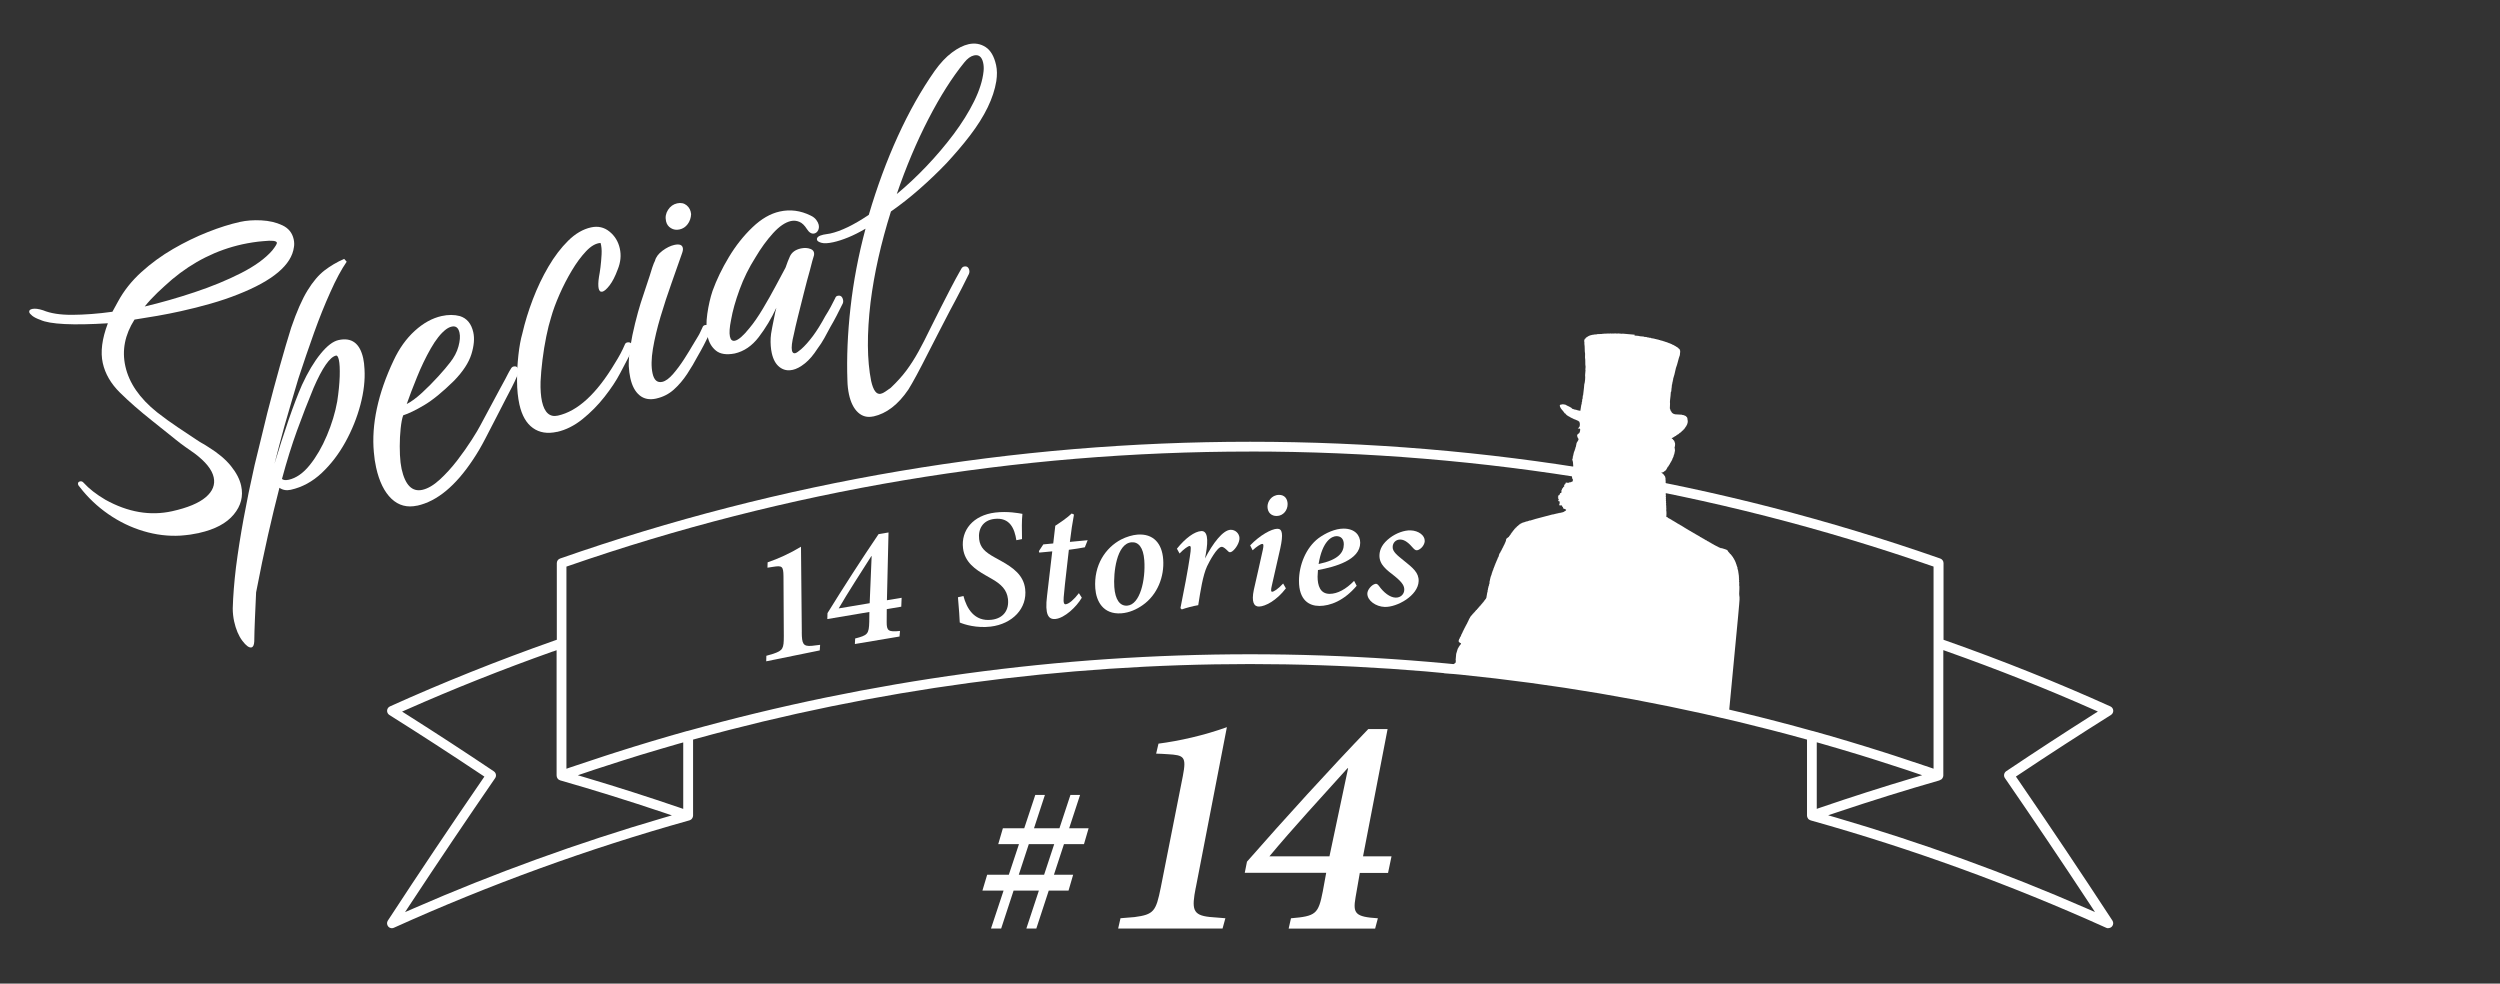 <?xml version="1.0" encoding="UTF-8"?>
<svg id="_レイヤー_2" data-name="レイヤー 2" xmlns="http://www.w3.org/2000/svg" viewBox="0 0 610 240">
  <rect x="0" y="0" width="610" height="240" fill="#333333" stroke="none"/>
  <defs>
    <style>
      .cls-1 {
        fill: none;
      }

      .cls-1, .cls-2 {
        stroke-width: 0px;
      }

      .cls-2 {
        fill: #fff;
      }
    </style>
  </defs>
  <g id="_コンテンツ" data-name="コンテンツ">
    <g>
      <path class="cls-2" d="m291.76,216.6c-1,5.19-.81,6.7,3.39,7.14.75.08,2.99.23,3.84.31l-.69,2.52h-25.47l.57-2.52c.62-.08,2.89-.21,3.41-.28,4.73-.62,5.25-1.41,6.41-7.17l5.4-27.28c.9-4.71.34-5.07-3.8-5.3-.72-.05-2.09-.13-2.72-.13l.57-2.44c5-.65,11.07-1.99,16.69-4.02l-7.59,39.18Z"/>
      <path class="cls-2" d="m338.69,213h-6.9l-1.04,5.98c-.67,3.9-.1,4.74,5.45,5.08l-.67,2.52h-21.1l.57-2.52c6.09-.51,6.68-1.05,7.76-6.56l.83-4.53h-19.87l.54-2.72c9.2-10.5,20.01-22.37,29.6-32.36h4.71l-5.99,31.05h6.95l-.85,4.06Zm-9.9-25.55c-6.36,7.06-13.41,14.71-19.05,21.49h14.65l4.55-21.49h-.16Z"/>
    </g>
    <path class="cls-2" d="m239.71,217.31l1.16-3.88h20.98l-1.13,3.88h-21.02Zm4.56,9.26h-2.47l10.81-32.61h2.35l-10.68,32.61Zm-.7-20.6l1.13-3.87h20.92l-1.13,3.87h-20.92Zm9.29,20.6h-2.43l10.76-32.61h2.35l-10.68,32.61Z"/>
    <g>
      <g>
        <path class="cls-2" d="m195.63,154.27c.03,2.77.29,3.52,2.48,3.31.39-.04,1.56-.19,2-.24l-.09,1.36-13.06,2.66.03-1.35c.31-.1,1.46-.41,1.72-.5,2.36-.81,2.54-1.27,2.54-4.34l-.08-14.55c-.03-2.51-.36-2.64-2.5-2.32-.38.05-1.09.15-1.41.22l.04-1.31c2.5-.85,5.47-2.18,8.14-3.81l.2,20.88Z"/>
        <path class="cls-2" d="m219.93,148.03l-3.56.6-.02,3.17c0,2.07.36,2.46,3.25,2.15l-.12,1.36-10.89,1.83.07-1.35c3.1-.79,3.35-1.12,3.44-4.06l.03-2.41-10.26,1.73.04-1.45c3.84-6.22,8.39-13.28,12.46-19.27l2.43-.41-.39,16.54,3.59-.6-.09,2.17Zm-7.33-12.33c-2.67,4.2-5.64,8.76-7.96,12.75l7.56-1.27.48-11.49h-.08Z"/>
        <path class="cls-2" d="m235.08,145.42c.77,2.97,2.62,6.32,6.89,5.8,2.89-.35,4.29-2.39,3.97-5.09-.26-2.2-1.62-3.59-4.05-4.95l-1.45-.83c-2.39-1.37-5.05-3.15-5.46-6.57-.53-4.38,2.44-8.07,7.86-8.72,3.05-.36,5.68.15,6.63.32-.18,1.65-.15,3.87-.1,6.16l-1.38.27c-.42-2.76-1.54-5.66-5.4-5.19-2.81.34-3.97,2.49-3.68,4.94.25,2.06,1.45,3.15,3.78,4.44l1.52.84c3.04,1.69,5.53,3.51,5.93,6.85.57,4.75-3.11,8.56-8.41,9.2-3.45.41-6.39-.5-7.55-1-.03-.99-.19-3.32-.44-6.16l1.33-.31Z"/>
        <path class="cls-2" d="m264.69,133.54c-.67.14-2.74.48-3.89.61-1.02,9.03-1.11,9.64-1.26,11.58-.12,1.43.13,1.75.49,1.71.78-.07,2.02-1.14,3.22-2.71l.71,1.11c-1.28,2.22-4.21,4.98-6.44,5.19-1.72.16-2.61-1.06-2.04-5.65l1.27-10.85-3.17.3-.09-.36,1.08-1.64,2.42-.23.5-4.32c1.06-.68,3.06-2.05,4.01-2.99l.55.26c-.31,1.55-.76,4.53-1,6.67l4.34-.41-.69,1.73Z"/>
        <path class="cls-2" d="m283.82,136.52c.3,4.17-1.39,8.61-5.02,11.14-1.44,1.02-3.25,1.85-5.2,1.99-4.49.32-6.13-3.02-6.35-6.09-.4-5.68,2.51-9.93,6.3-11.92,1.28-.66,2.8-1.11,4.02-1.2,3.81-.27,5.97,2.1,6.25,6.07Zm-11.93,6.72c.22,3.08,1.36,4.66,3.14,4.54,3.15-.22,4.52-6.29,4.18-11.05-.23-3.22-1.47-4.53-3.09-4.41-3.72.26-4.47,7.56-4.23,10.93Z"/>
        <path class="cls-2" d="m287.17,133.88c2.05-2.56,4.31-4.22,5.95-4.3,1.43-.06,1.81,1.81,1.08,5.72l-.18.97c1.92-3.73,4.37-6.92,6.22-7,1.21-.05,2.14.93,2.19,1.97.05,1.15-.92,2.68-1.75,3.28-.4.29-.73.3-.97.04-.6-.59-1.14-1.15-1.65-1.13-1.09.05-2.97,3.54-3.54,4.75-1.03,2.23-1.62,6.09-2.15,9.48-1.3.22-2.94.66-4.02,1.04l-.32-.32c.82-4,1.85-9.47,2.28-12.42.39-2.42.26-2.75-.05-2.74-.35.02-1.41.74-2.45,1.84l-.64-1.17Z"/>
        <path class="cls-2" d="m313.75,143.57c-2.31,3-5.04,4.4-6.55,4.43-1.24.02-1.89-1.12-1.26-4.11.67-3.06,1.59-6.86,2.2-9.78.22-1.04.17-1.4-.15-1.39-.4,0-1.42.68-2.35,1.55l-.6-1.2c2.38-2.48,5.18-4.02,6.61-4.05,1.25-.03,1.5,1.27.74,4.78-.61,2.67-1.46,6.38-2.05,9.03-.26,1.05-.25,1.57.06,1.56.35,0,1.38-.59,2.69-2.01l.67,1.18Zm.43-20.6c.03,1.49-1.04,2.9-2.64,2.93-1.3.03-2.24-.82-2.27-2.23-.03-1.26.94-2.88,2.79-2.92,1.41-.03,2.1.99,2.12,2.22Z"/>
        <path class="cls-2" d="m321.84,147.84c-2.29-.01-4.91-1.29-4.89-6.14.02-3.79,1.66-8.02,4.76-10.38,1.72-1.26,4.08-2.35,6.14-2.34,2.73.01,4.04,1.61,4.04,3.47-.02,4.18-6.11,5.87-10.31,6.64-.04.41-.09,1.27-.09,1.6,0,2.19.63,4.2,2.93,4.21,1.93,0,4.02-1.14,5.98-3.17l.63,1.2c-3.11,3.66-6.48,4.93-9.19,4.92Zm-.1-10.22c4.8-1.01,6.13-2.76,6.15-4.8,0-1.35-.72-1.99-1.78-2-1.11,0-3.44,1.11-4.37,6.8Z"/>
        <path class="cls-2" d="m347.64,131.99c-.03.82-.66,1.78-1.54,2.18-.48.2-.74.13-1.21-.35-1.15-1.35-2.11-2.13-3.17-2.17-1.13-.04-1.9.78-1.91,1.82-.04,1.15,1.2,2.09,2.64,3.25,2.31,1.85,3.77,3.01,3.7,5.08-.12,3.56-5.31,6.4-8.3,6.29-2.13-.07-4.23-1.54-4.22-3.25,0-.94,1.05-2.16,1.93-2.37.34-.08.55.06.88.46,1.19,1.68,2.71,2.84,4.07,2.89,1.27.04,2.1-.85,2.13-1.88.03-.89-.33-1.72-2.29-3.32-1.93-1.51-3.86-2.82-3.76-5.19.05-1.42.74-2.82,2.57-4.21,1.52-1.15,3.49-1.86,5.02-1.81,1.99.07,3.5,1.26,3.45,2.57Z"/>
      </g>
      <path class="cls-2" d="m424.18,144.76h0s0,0,0,0Zm-25.3-63.09l-3.04-.27v.05s-1.13-.1-1.13-.1v.06s-.79-.07-.79-.07v.06s-.51-.04-.51-.04v.05s-.63-.06-.63-.06v.06s-.57-.05-.57-.05v.06s-.45-.04-.45-.04v.06s-.4-.04-.4-.04v.05s-.34-.03-.34-.03v.06c-.46.01-.91.04-1.37.05v.05c-.25.02-.49.03-.74.05v.05s-.23-.02-.23-.02v.05s-.23-.02-.23-.02v.06s-.18-.02-.18-.02v.06s-.17-.01-.17-.01v.06s-.17-.01-.17-.01v.06c-.08.01-.16.02-.23.04v.06s-.12-.01-.12-.01c-.02.03-.04.07-.06.11h-.11s-.08.1-.13.15h-.11s0,.04,0,.04c-.08.05-.16.1-.24.15v.11c-.09.05-.17.1-.25.15v.12s-.06,0-.06,0v.11s-.06,0-.06,0c0,.21,0,.42,0,.62h.05s-.03.34-.03.34c.15.75.03,1.71.18,2.45-.01.3-.02.61-.02.91.14.7,0,1.57.14,2.28l-.06.73h.05s-.11,1.3-.11,1.3c.09.46-.03,1.82-.2,2.25l-.07.79c-.07.63-.15,1.27-.22,1.91h-.06s-.07.84-.07.84h-.06s-.07.73-.07.73h-.05s-.05.61-.05.61h-.06c-.09.52-.17,1.04-.25,1.56-.4-.05-.8-.15-1.11-.27l-.34-.03v-.06s-.22-.02-.22-.02v-.05s-.22-.02-.22-.02v-.06s-.11,0-.11,0c-.02-.04-.03-.08-.05-.12h-.11s-.03-.09-.05-.13c-.07-.03-.15-.05-.22-.08v-.05c-.07-.03-.15-.05-.22-.08v-.06s-.16-.01-.16-.01v-.06s-.11,0-.11,0v-.05s-.17-.02-.17-.02v-.05c-.07-.03-.14-.05-.22-.08v-.05s-.17-.02-.17-.02v-.06c-.18-.1-.83-.2-1.06-.15v.06s-.23-.02-.23-.02v.06s-.12-.01-.12-.01c-.02.01-.06.07-.12.1-.03.59.48,1.08.78,1.43.15.2.3.4.45.6h.12c.06.11.14.21.2.31h.11s.04.09.05.13h.11s.03.08.05.12c.07.03.14.05.22.08v.05c.07.03.14.05.22.08v.05s.17.02.17.02v.06c.07.03.14.05.21.08v.06s.17.02.17.02v.06s.11,0,.11,0v.05s.16.01.16.01v.06s.11.01.11.01v.06s.17.02.17.02v.06s.16.01.16.01v.05s.17.02.17.02v.05s.22.02.22.02v.06s.1,0,.1,0v.05s.17.02.17.02v.06s.16.01.16.01v.06s.17.02.17.02c.02.04.03.08.04.12.06.02.11.05.17.07.02.07.03.15.04.23h.06s-.02.23-.02.23h.06s-.06.74-.06.74c-.04.01-.08.03-.12.05-.02.05-.04.11-.07.16h-.06s0,.11,0,.11c-.06.03-.12.06-.18.1v.05s.5.04.5.04v.06s.05,0,.05,0c.02.35-.05.81-.26,1.05-.12.08-.24.17-.37.25v.11s-.06,0-.06,0c-.17.35.18.93.31,1.05-.07.45-.34.64-.49.98-.07.33-.13.67-.2,1h-.06s-.03.33-.03.33h-.06s-.02.23-.02.23h-.05s-.02.21-.02.21h-.05s-.02.22-.02.22h-.06s-.02.17-.02.17h-.06s-.03.33-.03.33h-.05s-.03.34-.03.34h-.05s-.04.39-.04.39h-.06s-.04.5-.04.5c-.03.09-.15.32-.1.5h.06s0,.12,0,.12h.06s-.02.23-.02.23h.05c.02.35.06.69.08,1.04-.08.44-.16.89-.24,1.34-.03.08-.19.35-.15.49h.05s0,.12,0,.12h.05s-.04.51-.04.51c.03.35.06.68.27.88-.02.2-.06.3-.1.45h-.11c-.09.02-.4.29-.58.16v-.06s-.05,0-.05,0l-.02.17h-.06c-.09.05-.52.06-.68,0-.06-.03.02-.09-.05-.06v.06c-.36.07-.07.1-.21.33-.08.05-.16.1-.24.15v.11s-.07,0-.07,0c0,.11.02.23.03.35,0,0-.1.06-.12.1h-.11c-.03.1-.06.21-.09.32-.07.03-.15.07-.23.1l-.03.34h-.06s0,.1,0,.1h-.05s-.02.22-.02.22h.05c.02.18-.06.27-.09.4-.08.01-.16.02-.23.03-.07.16-.14.33-.22.49-.07.01-.16.02-.23.03.01.07.02.15.03.23h-.05s-.01.11-.01.11h-.06c-.03.05-.05.1-.07.16h.12c.01.08.02.16.03.24,0,0-.09.01-.06.11h.05c.04.08.17.19.09.35h-.06c-.05.07-.05.09-.08.22.3.03.22.04.39.15-.01.21,0,.62-.12.72.01.07.03.12.04.18l.39.03v-.05c.19.03.17.06.28.14v.17c.25.1.22.24.28.48.25.07.53.18.71.3-.05.27-.17.26-.37.36v.06s-.11,0-.11,0c-.02.04-.05.07-.07.11h-.11s0,.05,0,.05h-.11s0,.04,0,.04h-.17s0,.04,0,.04h-.17s0,.04,0,.04h-.11s0,.04,0,.04c-.13,0-.27.01-.4.02v.06c-.14,0-.28.02-.41.03v.06s-.18-.02-.18-.02v.05s-.18-.02-.18-.02v.06s-.17-.01-.17-.01v.06s-.18-.02-.18-.02v.05s-.17-.01-.17-.01v.05c-.18.02-.36.04-.53.08-1.74.51-3.6.89-5.28,1.45-.12,0-.23.02-.35.03v.05c-.08.02-.16.03-.24.04v.06c-.12.01-.23,0-.35.02v.06c-.1.01-.2.02-.29.03v.06s-.12,0-.12,0v.06s-.18-.02-.18-.02v.05s-.12,0-.12,0v.06s-.18-.02-.18-.02v.06s-.12-.01-.12-.01v.05s-.12-.01-.12-.01c-.02.05-.04.08-.07.11-.07.01-.15.02-.22.04-.07.07-.13.14-.19.21h-.11c-.15.14-.29.27-.44.41-.08.06-.16.11-.24.15v.11c-.11.06-.21.13-.31.2v.1c-.07.04-.13.07-.19.1v.11s-.09.03-.13.05c-.02.05-.05.11-.07.16h-.06s-.01.12-.01.12c-.04.01-.08.03-.12.04-.02.05-.05.11-.07.16h-.06c-.03.07-.05.14-.08.22-.04.01-.08.03-.11.04-.03.07-.05.14-.08.22-.04.02-.08.03-.12.05-.05.11-.1.22-.14.33-.04.02-.08.03-.12.05-.03.07-.05.14-.08.22-.04.03-.08.03-.12.05v.12c-.21.15-.41.3-.62.46-.03.07-.05.14-.07.22h-.06s-.03.39-.03.39h-.05s-.02.22-.02.22h-.06s-.02.17-.02.17h-.05s-.01.16-.01.16h-.06s-.01.11-.01.11h-.05c-.03.1-.06.21-.09.32h-.06c-.03.08-.06.17-.08.27h-.05s0,.1,0,.1h-.06s-.01.16-.01.16h-.05c-.03.07-.05.14-.08.21h-.05s-.02.17-.02.17h-.06s0,.11,0,.11h-.06s-.01.16-.01.16h-.05c-.05.11-.1.22-.14.33h-.06s0,.11,0,.11h-.06s-.02.17-.02.17h-.06s0,.11,0,.11h-.06s0,.11,0,.11c-.04.02-.08.03-.12.05-.09.3-.17.59-.25.89h-.06s0,.1,0,.1h-.06c-.05.16-.1.33-.15.49h-.06s-.02.17-.02.17h-.05s-.01.16-.01.16h-.06s-.01.16-.01.16h-.06s-.01.16-.01.16h-.05s-.02.17-.02.17h-.06c-.03.12-.06.25-.09.38h-.06c-.06.18-.11.38-.17.56h-.05c-.04.12-.06.25-.09.38h-.06c-.03.15-.06.3-.1.44h-.05s-.02.17-.02.17h-.06s-.02.22-.02.22h-.05s-.02.22-.02.22h-.06s-.02.23-.02.23h-.05s-.02.27-.02.27h-.05s-.02.17-.02.17h-.05s-.01.16-.01.16h-.06s-.02.27-.02.27h-.06s-.03.34-.03.34h-.06s-.05.51-.05.51h-.06s-.07.83-.07.83h-.06s-.04.39-.04.39h-.06s-.01.16-.01.16h-.05s-.03.34-.03.34h-.06s-.04.5-.04.5h-.06s-.05.61-.05.61h-.05c-.08.48-.16.97-.25,1.45h-.05c-.03.07-.05.14-.08.21h-.06s-.01.11-.01.11c-.04.02-.08.03-.12.05v.11s-.09.03-.13.04c-.02.07-.05.15-.07.22-.04.02-.08.04-.12.05v.12s-.07,0-.07,0c-.02.05-.05.11-.07.16-.04.02-.08.03-.13.04v.12c-.07.03-.12.07-.18.1v.11s-.07,0-.07,0c-.02.05-.05.1-.08.16-.04.02-.08.03-.11.04v.12c-.09.05-.18.1-.25.15v.11c-.05.01-.09.04-.13.04v.11c-.08.04-.13.07-.19.11v.11c-.07.03-.13.06-.18.1v.11c-.07.03-.13.06-.19.11v.11c-.09.05-.17.1-.25.15-.02.05-.05.11-.07.16-.04.02-.07.03-.11.05v.11c-.07.03-.13.06-.19.1v.11c-.07.03-.13.06-.19.1v.1c-.07.04-.13.07-.19.1v.11c-.07.03-.13.06-.19.1v.12c-.07.03-.13.06-.19.1v.11s-.09.03-.13.05c-.02.07-.05.14-.08.23h-.05c-.05.1-.1.21-.15.32h-.06s-.02.17-.02.17h-.06c-.03.1-.06.21-.09.32h-.06s0,.1,0,.1h-.05s-.02.17-.02.17h-.06s0,.11,0,.11h-.06c-.03.1-.06.21-.08.32h-.06c-.02.08-.05.15-.07.22h-.06s0,.11,0,.11h-.06s-.02.17-.02.17h-.06c-.03.07-.05.14-.07.21h-.06s-.01.16-.01.16h-.05s0,.11,0,.11h-.06c-.03.07-.05.15-.08.22h-.05s-.01.16-.01.16h-.06s-.01.11-.01.11h-.06s-.01.16-.01.16h-.05s0,.11,0,.11h-.06c-.03.08-.05.18-.08.27h-.06c-.03.1-.06.21-.09.32h-.05s0,.11,0,.11h-.06s-.02.17-.02.17h-.06s0,.11,0,.11h-.05c-.05.16-.1.32-.16.49h-.05c-.03.07-.05.14-.08.21h-.06c-.03.11-.06.22-.09.33h-.06s0,.11,0,.11h-.06c-.03.13-.06.26-.09.39h-.06c0,.38.33.53.62.67-.03.13-.01.15-.08.23h-.05s0,.1,0,.1c-.04.02-.08.03-.12.05v.11s-.09.03-.12.04c-.03.08-.06.16-.08.23h-.06c-.03.07-.05.14-.08.21h-.06s-.01.16-.01.16h-.06s-.01.12-.01.12h-.06c-.13.44-.26.88-.4,1.31l-.14,1.57h.06s-.04.4-.04.4h.06s0,.07,0,.07h-.06c-.09.24-.32.31-.49.46v.05s-.09.04-.12.05v.11c-.23.17-.46.34-.68.51-.07.07-.13.14-.19.21-.04,0-.08.02-.12.05v.11c-.36.27-.27.3-1.31,1.12,12.89-.12,51.02,5.77,69.53,10.2l2.28-23.98.26-2.93c.07-.85.17-1.67.03-2.32,0-.11-.03-.24-.02-.35,0,0-.01,0,0,0,0-.32.12-1.99,0-1.99,0-.28.01-.56.02-.84h-.06s.04-.51.04-.51h-.05s.03-.4.03-.4h-.06s.04-.4.04-.4h-.05s.03-.29.03-.29h-.05s.02-.23.02-.23h-.06s.02-.28.02-.28h-.06s.02-.24.02-.24h-.05s.02-.23.02-.23h-.06s.02-.23.02-.23h-.06s.01-.17.01-.17h-.05s.01-.17.01-.17h-.06c-.02-.2-.04-.39-.06-.58h-.06c-.01-.09-.02-.16-.04-.24h-.06s.01-.17.01-.17h-.05s.01-.12.01-.12h-.06s.01-.17.01-.17h-.05c-.03-.12-.06-.23-.09-.35h-.05c-.01-.09-.03-.16-.04-.24-.03-.02-.07-.04-.1-.07-.02-.08-.03-.15-.04-.24h-.06c-.01-.06-.03-.12-.04-.17-.03-.02-.07-.04-.1-.07v-.11s-.06-.04-.1-.07v-.12s-.09-.07-.15-.13v-.11c-.09-.1-.2-.2-.31-.31v-.11c-.07-.08-.16-.16-.25-.24-.02-.04-.04-.08-.05-.12h-.12c-.03-.08-.06-.14-.1-.2-.12-.12-.24-.24-.36-.37v-.11s-.05,0-.05,0c-.04-.07-.07-.13-.1-.19-.33-.27-.94-.34-1.37-.52l-.34-.03v-.05s-.17-.02-.17-.02v-.05s-.17-.02-.17-.02v-.06s-.16-.01-.16-.01v-.06c-.07-.02-.14-.05-.22-.07v-.06s-.11,0-.11,0v-.06s-.16-.01-.16-.01v-.05s-.11-.01-.11-.01v-.05s-.17-.02-.17-.02v-.06c-.1-.05-.21-.09-.32-.14v-.05s-.11-.01-.11-.01v-.06s-.16-.01-.16-.01v-.06s-.11-.01-.11-.01v-.05c-.1-.06-.21-.1-.32-.15v-.06s-.17-.02-.17-.02v-.06c-.1-.05-.22-.09-.32-.14v-.06s-.11,0-.11,0v-.06s-.11-.01-.11-.01v-.05s-.16-.01-.16-.01v-.07s-.11,0-.11,0c-.01-.04-.03-.08-.04-.12h-.12s0-.06,0-.06h-.17s0-.07,0-.07h-.11s0-.07,0-.07c-.07-.02-.14-.05-.21-.07v-.06s-.11-.01-.11-.01v-.05s-.1,0-.1,0v-.06s-.11-.01-.11-.01v-.06s-.11,0-.11,0v-.05s-.11,0-.11,0v-.06c-.07-.03-.14-.05-.22-.08v-.05c-.12-.05-.25-.1-.38-.15-.02-.04-.02-.08-.05-.13-.09-.03-.18-.05-.27-.08v-.06c-.11-.05-.22-.09-.32-.14v-.05s-.11,0-.11,0v-.06s-.11,0-.11,0v-.06s-.11-.01-.11-.01v-.05s-.11-.01-.11-.01v-.06s-.1,0-.1,0v-.06s-.11-.01-.11-.01v-.06s-.11,0-.11,0v-.05s-.11,0-.11,0v-.06s-.11-.01-.11-.01v-.06c-.07-.02-.14-.05-.21-.07v-.05c-.07-.03-.15-.06-.22-.08v-.06s-.11-.01-.11-.01v-.06c-.08-.03-.18-.05-.27-.08-.02-.04-.03-.08-.05-.12h-.17s0-.07,0-.07h-.11s0-.07,0-.07h-.11s0-.06,0-.06h-.11s0-.07,0-.07h-.11s0-.07,0-.07h-.11s0-.06,0-.06h-.11s0-.07,0-.07h-.11s0-.07,0-.07h-.11s0-.07,0-.07h-.11s0-.06,0-.06h-.11s0-.07,0-.07h-.11s0-.08,0-.08h-.11s0-.06,0-.06h-.11s0-.06,0-.06c-.07-.03-.14-.06-.22-.08v-.06c-.07-.02-.14-.05-.21-.07v-.05c-.1-.05-.21-.09-.32-.14v-.05c-.07-.03-.14-.05-.22-.08v-.06s-.16-.01-.16-.01v-.06c-.11-.05-.22-.09-.32-.14v-.06c-.11-.05-.21-.09-.32-.14v-.06s-.11-.01-.11-.01v-.06s-.11,0-.11,0v-.06s-.11-.01-.11-.01v-.06s-.1,0-.1,0v-.05s-.1,0-.1,0v-.06c-.07-.03-.15-.05-.22-.08v-.05c-.07-.03-.14-.05-.22-.07v-.06c-.1-.05-.21-.09-.32-.15v-.05c-.07-.03-.15-.05-.22-.08v-.05s-.17-.02-.17-.02v-.05c-.07-.03-.14-.05-.21-.08-.02-.04-.04-.08-.05-.12-.12-.06-.26-.1-.38-.15.04-.53.06-1.2-.03-1.65l.04-.45h-.05s.04-.46.04-.46h-.06s.03-.39.03-.39h-.05s.04-.46.04-.46h-.06s.04-.46.04-.46h-.06s.04-.45.04-.45h-.05s.04-.51.04-.51h-.06s.05-.57.05-.57h-.06s.04-.51.04-.51h-.05s.05-.62.05-.62h-.06s.05-.57.05-.57h-.06s.06-.63.06-.63h-.05s.05-.62.05-.62h-.06s.04-.51.04-.51h-.05c0-.23,0-.46,0-.68h-.05s.01-.12.01-.12h-.06s.01-.17.01-.17c-.17-.22-.33-.45-.5-.67-.13-.1-.29-.13-.38-.26h-.06s0-.06,0-.06c.11,0,.23-.02.35-.02v-.06s.12,0,.12,0c.22-.17.44-.34.67-.51.16-.29.32-.58.48-.86.04-.01.08-.03.12-.05.04-.11.09-.22.14-.33h.06s.01-.11.01-.11h.06s0-.1,0-.1h.05c.05-.1.09-.21.14-.32h.06s.02-.17.02-.17h.06s0-.1,0-.1h.06c.02-.07.05-.14.08-.22h.06s.02-.17.02-.17h.05s0-.11,0-.11h.06c.02-.1.06-.21.08-.33h.05s0-.11,0-.11h.06s.01-.16.01-.16h.06c.05-.22.11-.44.17-.67h.05c.07-.35.14-.7.21-1.05h-.06s.03-.34.03-.34h-.06s.02-.18.02-.18h-.05s.03-.34.03-.34h.05c.06-.16.06-.85.03-.96h-.06c-.03-.12-.05-.24-.08-.36h-.06s0-.12,0-.12c-.09-.08-.17-.16-.26-.25-.04-.06-.07-.12-.1-.18-.09-.07-.12-.01-.22-.13l-.05-.06c.12-.11.27-.11.42-.19.02-.04.04-.08.07-.11h.11s.08-.1.12-.15h.12s.04-.06.06-.1h.11c.06-.06.12-.13.19-.2h.11c.06-.06.12-.13.19-.2h.11c.16-.15.33-.3.5-.45h.11s.08-.1.13-.15h.05c.02-.05.05-.11.07-.16.14-.1.28-.2.42-.31v-.11c.08-.03.13-.06.2-.1v-.11s.09-.04.12-.05c.03-.08.06-.15.08-.23.04-.02.08-.03.12-.05.02-.07.05-.15.07-.21h.06c.03-.07.05-.15.08-.22h.06s.01-.16.01-.16h.06c.05-.17.1-.33.15-.49.09-.34.02-.69-.03-.91l.02-.17h-.06c-.02-.08-.03-.16-.04-.24-.13-.12-.24-.24-.36-.37h-.11s0-.07,0-.07c-.11-.02-.22-.06-.34-.08v-.06s-.39-.03-.39-.03v-.06c-.61-.03-1.24-.07-1.86-.11v-.06s-.22-.02-.22-.02v-.06s-.11,0-.11,0v-.05s-.11,0-.11,0v-.05c-.08-.07-.09-.09-.22-.14-.03-.17-.11-.23-.2-.36h-.05s0-.12,0-.12h-.06c-.02-.12-.05-.24-.08-.35h-.06s.01-.17.01-.17h-.06c.02-.4.04-.8.05-1.19-.09-.51.07-1.32.12-1.92l.08-.96h.05c.12-.3.06-.79.15-1.06l.07-.79h.06s.04-.5.04-.5h.06s.04-.45.04-.45h.06s.03-.39.03-.39c.12-.32.2-.79.32-1.1.12-.52.24-1.04.36-1.56.4-.98.57-2.15.96-3.15l.05-.57s.02-.03.03-.02c.02,0,.03.01.03-.02h-.06s.04-.46.04-.46h-.06c0-.08-.03-.15-.04-.24h-.05s0-.11,0-.11c-.05-.04-.1-.09-.16-.13v-.05s-.11,0-.11,0c-.04-.06-.06-.12-.1-.18h-.11c-.02-.05-.03-.09-.05-.13-.11-.05-.22-.09-.33-.14v-.05c-.1-.05-.21-.09-.31-.15v-.05s-.17-.02-.17-.02v-.06s-.11-.01-.11-.01v-.06c-.1-.03-.22-.06-.33-.09v-.06s-.11-.01-.11-.01v-.05c-.1-.03-.21-.06-.33-.09v-.06c-.18-.05-.36-.11-.55-.16v-.06s-.22-.02-.22-.02v-.06s-.22-.02-.22-.02v-.05s-.22-.02-.22-.02v-.05s-.22-.02-.22-.02v-.06s-.28-.03-.28-.03v-.06s-.22-.02-.22-.02v-.05s-.28-.02-.28-.02v-.06s-.33-.03-.33-.03v-.06s-.28-.03-.28-.03v-.05s-.33-.03-.33-.03v-.06s-.34-.03-.34-.03v-.05s-.38-.03-.38-.03v-.06c-.29-.04-.59-.09-.89-.14v-.06s-.56-.05-.56-.05v-.05s-.45-.04-.45-.04v-.06s-.73-.06-.73-.06v-.06s-.95-.08-.95-.08c-.18-.07-.43-.1-.69-.12-.23-.02-.46-.03-.66-.05"/>
      <path class="cls-2" d="m514.4,226.49c-.17,0-.33-.04-.49-.11-23.26-10.5-47.5-19.31-72.05-26.19l-.08-.03c-.06-.02-.14-.06-.22-.11l-.15-.07-.06-.04c-.05-.05-.11-.11-.17-.18-.1-.15-.14-.23-.17-.3-.08-.23-.1-.34-.1-.44v-18.56l-.51-.14c-43.98-12.14-89.53-18.29-135.39-18.29s-91.42,6.15-135.39,18.29l-.51.14v18.56c0,.1-.02.21-.06.34-.07.17-.11.25-.16.32-.1.13-.17.21-.23.26l-.11.08s0-.01,0-.01c-.01,0-.04.01-.07.03-.1.05-.18.1-.22.11l-.09.03c-24.55,6.87-48.8,15.68-72.06,26.19-.16.07-.32.11-.49.11-.35,0-.68-.15-.9-.42-.34-.4-.38-.99-.09-1.43,7.55-11.56,15.35-23.19,23.16-34.56l.4-.58-.59-.39c-7.54-5.04-15.15-9.97-22.6-14.65-.37-.23-.58-.65-.55-1.09.03-.44.3-.82.7-1,12.82-5.79,26.36-11.21,40.24-16.1l.47-.16v-18.7c0-.51.32-.96.8-1.12,54.04-18.9,110.69-28.49,168.38-28.49s114.35,9.58,168.38,28.49c.48.17.8.62.8,1.12v18.71l.47.16c13.91,4.9,27.45,10.32,40.24,16.09.4.18.67.56.7,1,.03.44-.18.85-.56,1.09-7.43,4.67-15.04,9.59-22.6,14.64l-.59.39.4.58c7.77,11.32,15.56,22.95,23.15,34.56.29.44.25,1.03-.09,1.42-.23.27-.56.42-.9.42Zm-41.15-36.08c-8.11,2.32-16.55,4.95-25.07,7.81l-2.11.71,2.13.62c20.72,6.07,41.19,13.48,60.82,22.05l2.16.94-1.29-1.96c-6.81-10.35-13.77-20.68-20.69-30.73-.18-.26-.25-.58-.19-.9.06-.31.24-.59.5-.77,7.05-4.73,14.21-9.4,21.27-13.87l1.1-.7-1.2-.53c-11.2-4.96-23.16-9.71-35.58-14.12l-.93-.33v30.58s-.01.12-.01.12c0,.06-.02.16-.06.26-.07.17-.11.25-.16.32-.09.13-.16.2-.23.25l-.06.04-.1.04c-.1.06-.18.1-.23.11l-.08.03Zm-338.36-31.45c-12.29,4.37-24.26,9.13-35.58,14.14l-1.2.53,1.11.7c7.03,4.45,14.18,9.11,21.27,13.87.26.18.45.45.51.77.06.32,0,.63-.19.9-6.92,10.06-13.88,20.39-20.69,30.73l-1.29,1.96,2.16-.94c19.64-8.57,40.1-15.99,60.82-22.05l2.13-.62-2.11-.71c-8.55-2.87-17.01-5.51-25.14-7.83-.14-.06-.23-.1-.31-.15l-.06-.04-.04-.02c-.08-.06-.13-.12-.19-.19-.1-.14-.14-.22-.17-.29-.07-.18-.08-.28-.09-.38l-.02-.18v-30.51s-.92.33-.92.33Zm308.4,38.4l.92-.32c7.53-2.58,15.17-5.02,22.69-7.26l2.11-.63-4.11-1.39c-2.06-.68-4.12-1.35-6.19-2l-.52-.17c-1.47-.47-2.93-.93-4.4-1.38-1.39-.43-2.78-.84-4.17-1.25l-1-.3c-1.48-.44-2.96-.87-4.44-1.29l-.89-.25v16.22Zm-277.46-15.97c-1.5.43-2.99.87-4.49,1.31l-.74.22c-1.45.43-2.91.86-4.36,1.3-1.49.46-2.98.93-4.47,1.4l-.53.17c-2.05.65-4.1,1.31-6.13,1.98l-4.12,1.39,2.11.63c7.5,2.23,15.13,4.68,22.69,7.26l.92.32v-16.22l-.89.25Zm139.18-71.21c-56.96,0-112.92,9.39-166.33,27.91l-.47.16v49.32l.92-.32c.3-.1,1.71-.57,1.71-.57,2.26-.77,4.53-1.52,6.81-2.26l2.54-.82c5.98-1.91,11.84-3.66,17.41-5.22l.16-.02c44.63-12.42,90.78-18.72,137.26-18.72s92.63,6.29,137.17,18.7h.05s.12.03.12.03c5.65,1.57,11.5,3.33,17.45,5.22l2.58.83c2.26.73,4.5,1.48,6.74,2.24,0,0,1.44.47,1.74.58l.92.32v-49.32l-.47-.16c-53.41-18.52-109.37-27.91-166.33-27.91Z"/>
    </g>
    <g>
      <path class="cls-2" d="m48.6,130.05c-.7.15-1.42.28-2.16.39-.74.1-1.53.19-2.37.25-3.01.18-6.04-.19-9.08-1.1-3.04-.91-5.89-2.29-8.56-4.14-2.67-1.85-4.99-4.05-6.96-6.6-.24-.25-.38-.47-.42-.64-.09-.41.07-.66.47-.75.35-.08.65.04.9.35.64.71,1.41,1.41,2.29,2.1.88.69,1.89,1.37,3.01,2.03,5.5,3.05,10.92,3.98,16.27,2.8,3.78-.84,6.52-1.98,8.21-3.42,1.7-1.44,2.34-3.07,1.94-4.87-.41-1.86-1.97-3.8-4.68-5.83-.72-.51-1.48-1.04-2.28-1.6-.79-.56-1.6-1.17-2.42-1.84l-5.46-4.37c-3.19-2.53-5.87-4.87-8.06-7.04-2.19-2.17-3.58-4.56-4.16-7.18-.3-1.34-.35-2.81-.15-4.41.2-1.6.66-3.36,1.39-5.3-4.21.26-7.72.33-10.53.19-2.81-.14-4.79-.48-5.94-1.02-.86-.3-1.51-.63-1.96-.98-.45-.36-.69-.65-.75-.89-.09-.41.16-.68.74-.8.64-.14,1.52-.03,2.63.33,1.82.76,4.2,1.13,7.16,1.11,2.96-.02,6.21-.26,9.76-.75l1.37-2.5c1.43-2.64,3.32-5.02,5.69-7.17,2.36-2.14,4.95-4.03,7.76-5.66,2.81-1.63,5.63-3,8.47-4.12,2.83-1.12,5.44-1.94,7.83-2.47,1.57-.35,3.31-.48,5.22-.38s3.62.49,5.12,1.2c1.5.71,2.42,1.84,2.77,3.41.15.7.17,1.33.06,1.91-.56,4.34-5.11,8.18-13.64,11.54-2.08.83-4.3,1.58-6.68,2.26-2.38.68-4.82,1.3-7.32,1.85-1.86.41-3.75.79-5.65,1.12-1.91.33-3.78.64-5.61.92-2.35,3.7-3.1,7.49-2.23,11.39.9,4.07,3.47,7.8,7.7,11.2,1.7,1.33,3.42,2.58,5.18,3.75s3.53,2.35,5.31,3.53c.34.17.69.37,1.05.59.36.23.71.45,1.07.68,2.33,1.44,4.15,2.97,5.46,4.6,1.31,1.63,2.14,3.23,2.48,4.8.57,2.56-.04,4.91-1.82,7.04-1.78,2.14-4.6,3.63-8.43,4.48Zm-13.27-55.27c3.94-.93,7.99-2.09,12.13-3.47,4.15-1.38,7.92-2.93,11.32-4.66,3.4-1.73,5.95-3.58,7.65-5.54.81-1.03,1.19-1.67,1.13-1.9-.1-.46-1.2-.59-3.29-.37-.84.06-1.7.16-2.59.3-.88.14-1.74.29-2.55.47-6.28,1.39-11.99,4.25-17.14,8.56-1.23,1.07-2.41,2.14-3.54,3.21-1.13,1.08-2.18,2.21-3.14,3.4Z"/>
      <path class="cls-2" d="m61.37,157.97c-.58.13-1.33-.41-2.23-1.61-.91-1.2-1.58-2.79-2.02-4.77-.1-.47-.18-.97-.24-1.5-.06-.54-.09-1.08-.09-1.63.08-2.95.34-6.3.79-10.06.96-7.48,2.48-15.77,4.54-24.9.55-2.2,1.08-4.36,1.58-6.48.5-2.13,1.02-4.22,1.53-6.29,1.05-4.08,2.07-7.9,3.08-11.48,1-3.58,1.92-6.68,2.74-9.3,1.33-3.89,2.66-6.92,3.98-9.07,1.32-2.15,2.71-3.79,4.17-4.91,1.46-1.12,3.05-2.05,4.78-2.8l.61.69c-.65.94-1.3,2.03-1.97,3.27-.67,1.25-1.35,2.65-2.04,4.21-1.35,2.99-2.67,6.27-3.95,9.85-1.28,3.58-2.56,7.31-3.83,11.19-.6,1.96-1.18,3.91-1.73,5.83-.55,1.92-1.11,3.83-1.66,5.72-.88,3.19-1.69,6.27-2.44,9.24,1.12-3.73,2.27-7.29,3.44-10.69,1.17-3.4,2.26-6.25,3.27-8.55,1.44-3.13,2.96-5.66,4.54-7.6,1.58-1.94,3.04-3.06,4.38-3.35,3.2-.71,5.2.77,6.02,4.43.17.76.27,1.65.32,2.67.16,2.65-.17,5.55-1,8.69-.83,3.14-2.05,6.17-3.66,9.09s-3.54,5.44-5.78,7.55c-2.25,2.11-4.76,3.48-7.56,4.1-1.04.23-1.97.07-2.76-.49-.92,3.56-1.85,7.41-2.79,11.56s-1.91,8.8-2.9,13.96c-.1,2.28-.2,4.45-.29,6.52-.09,2.06-.14,3.89-.16,5.48-.05.87-.28,1.34-.69,1.43Zm9.04-40.9c1.86-.41,3.59-1.62,5.19-3.62,1.6-2,2.99-4.4,4.17-7.2,1.18-2.79,2.02-5.56,2.51-8.29.35-2.27.55-4.32.61-6.13.05-1.81-.01-3.15-.21-4.03-.17-.75-.4-1.1-.69-1.04-1.51.34-3.34,2.97-5.48,7.9-1.39,3.36-2.73,6.81-4.02,10.36-1.29,3.55-2.52,7.5-3.69,11.85.37.28.9.35,1.6.19Z"/>
      <path class="cls-2" d="m101.8,123.37c-2.44.54-4.54-.02-6.28-1.67-1.74-1.66-2.99-4.2-3.75-7.63-.26-1.16-.44-2.4-.55-3.72-.31-3.35-.07-6.91.74-10.69.81-3.78,2.17-7.68,4.08-11.71,1.37-2.93,3.09-5.34,5.17-7.23,2.08-1.89,4.26-3.09,6.52-3.6,1.63-.36,3.12-.36,4.49.01,1.71.54,2.79,1.85,3.26,3.94.34,1.51.18,3.3-.46,5.36s-2.05,4.22-4.24,6.48c-2.81,2.76-5.25,4.75-7.32,5.97-2.08,1.23-3.77,2.04-5.08,2.46-.27.73-.47,1.8-.62,3.2-.15,1.41-.22,2.86-.22,4.35,0,1.5.06,2.81.19,3.94.05.23.09.48.12.75.03.27.08.55.14.84.88,3.95,2.57,5.65,5.07,5.1,1.34-.3,2.75-1.13,4.25-2.5,1.49-1.37,2.92-2.94,4.27-4.7,1.35-1.76,2.53-3.44,3.55-5.04,1.02-1.6,1.72-2.78,2.1-3.53l4.79-8.93,1.3-2.39c.21-.41.43-.83.64-1.24.21-.41.43-.8.66-1.15.17-.34.4-.55.69-.61.64-.14,1.04.14,1.19.83.08.35,0,.8-.25,1.34-.4.94-.87,1.93-1.4,2.97-.54,1.03-1.04,2-1.51,2.9l-2.17,4.23c-.85,1.65-1.77,3.43-2.75,5.32-.98,1.9-1.98,3.6-2.99,5.1-4.25,6.43-8.78,10.19-13.61,11.26Zm-2.57-24.78c1.1-.55,2.34-1.47,3.74-2.75,1.39-1.28,2.71-2.62,3.96-3.99,1.25-1.38,2.21-2.5,2.87-3.38,1-1.26,1.69-2.57,2.06-3.93.37-1.36.46-2.48.26-3.35-.27-1.22-.9-1.72-1.89-1.5-.47.1-.93.33-1.41.68-1.25.95-2.49,2.51-3.72,4.67-1.23,2.16-2.35,4.49-3.35,6.97-1.01,2.48-1.85,4.68-2.52,6.6Z"/>
      <path class="cls-2" d="m135.91,105.37c-2.33.52-4.29.2-5.88-.94-1.6-1.14-2.69-3.05-3.29-5.72-.37-1.69-.57-3.59-.58-5.73-.02-2.13.1-4.25.33-6.34.23-2.1.56-3.86.97-5.3.62-2.7,1.47-5.47,2.55-8.3,1.08-2.83,2.35-5.49,3.81-7.98,1.46-2.49,3.07-4.6,4.82-6.33,1.75-1.73,3.62-2.82,5.59-3.25,1.69-.37,3.18-.03,4.48,1.02,1.3,1.05,2.14,2.42,2.52,4.11.38,1.69.21,3.4-.51,5.15-.61,1.66-1.27,2.95-1.98,3.87-.71.92-1.3,1.43-1.76,1.54-.46.1-.77-.16-.91-.8-.06-.29-.09-.68-.08-1.17.01-.49.07-1.05.17-1.69.12-.57.23-1.35.36-2.32.12-.97.21-2.01.27-3.13.06-1.11-.03-2.04-.25-2.78-1.14.07-2.32.74-3.53,2.02-1.21,1.28-2.37,2.85-3.48,4.71-1.11,1.86-2.12,3.81-3.01,5.84s-1.58,3.89-2.05,5.58c-.4,1.25-.79,2.8-1.17,4.65-.38,1.86-.69,3.75-.93,5.7-.24,1.95-.4,3.72-.47,5.32-.03.98-.01,1.88.05,2.69.06.81.16,1.54.3,2.18.61,2.73,1.9,3.88,3.88,3.44,4.83-1.07,9.46-5.33,13.91-12.79.99-1.56,1.79-3.05,2.39-4.47.11-.33.31-.53.6-.59.7-.15,1.14.18,1.32.99.09.41.02.79-.21,1.14l-2.83,5.39c-.94,1.8-2.21,3.71-3.8,5.74-1.59,2.03-3.39,3.85-5.38,5.45-1.99,1.6-4.07,2.64-6.22,3.12Z"/>
      <path class="cls-2" d="m160.12,97.25c-1.63.36-2.98.1-4.06-.79-1.08-.89-1.84-2.29-2.26-4.21-.19-.87-.32-1.85-.38-2.94-.04-1.27.09-2.84.38-4.7.29-1.86.67-3.77,1.16-5.7.48-1.94.94-3.6,1.37-4.97.39-1.25.88-2.71,1.45-4.39s1.03-3.11,1.38-4.29c.3-.86.51-1.4.65-1.61.22-.9.84-1.73,1.83-2.47.99-.74,1.96-1.21,2.89-1.42,1.22-.27,1.92-.03,2.08.73.08.35,0,.82-.23,1.42-.71,2.05-1.54,4.41-2.5,7.1-.96,2.68-1.86,5.43-2.7,8.24-.84,2.81-1.46,5.44-1.87,7.87-.4,2.44-.43,4.44-.08,6.01.36,1.63,1.15,2.31,2.37,2.04.81-.18,1.71-.84,2.68-1.97.97-1.13,1.88-2.37,2.74-3.72.86-1.35,1.51-2.41,1.95-3.18l1.34-2.22c.22-.35.42-.72.58-1.09.16-.37.33-.73.5-1.07.11-.33.31-.53.6-.59.7-.15,1.14.18,1.32.99.09.41.02.79-.2,1.14-.46.96-.93,1.88-1.4,2.78-.47.9-.97,1.8-1.5,2.71-.73,1.38-1.57,2.81-2.53,4.27-.96,1.46-2.04,2.74-3.27,3.84-1.22,1.09-2.65,1.82-4.28,2.18Zm5.67-41.26c-.76.17-1.45.06-2.08-.32-.63-.38-1.04-.94-1.2-1.7-.22-.99-.06-1.91.49-2.76.54-.85,1.28-1.38,2.21-1.59.93-.21,1.71-.04,2.35.49.63.53.99,1.24,1.07,2.14-.04.92-.32,1.73-.83,2.43-.52.7-1.18,1.13-2,1.31Z"/>
      <path class="cls-2" d="m193.34,90.25c-1.16.26-2.21.03-3.13-.68-.92-.71-1.55-1.85-1.9-3.42-.24-1.1-.33-2.33-.27-3.69.01-.49.14-1.36.38-2.6.24-1.24.5-2.5.76-3.78.11-.33.19-.65.24-.97-1.2,2.59-2.62,4.96-4.28,7.13-1.66,2.17-3.62,3.5-5.88,4.01-1.99.38-3.51.15-4.55-.68-1.04-.84-1.72-1.98-2.04-3.44-.36-1.63-.39-3.48-.09-5.56.3-2.08.73-3.94,1.28-5.59.98-2.72,2.31-5.47,3.98-8.25,1.67-2.78,3.59-5.2,5.76-7.27,2.16-2.07,4.38-3.35,6.65-3.85,2.56-.57,5.07-.24,7.54.98.62.29,1.07.65,1.38,1.07.31.42.5.81.58,1.15.12.52.07.99-.14,1.4-.21.41-.53.67-.93.76-.64.14-1.24-.21-1.79-1.07-.57-.91-1.19-1.51-1.86-1.78-.67-.28-1.36-.34-2.05-.19-1.39.31-2.85,1.31-4.37,2.98-1.52,1.68-2.95,3.64-4.28,5.89-1.58,2.49-2.88,5.11-3.88,7.86-1.01,2.76-1.7,5.21-2.07,7.37-.38,1.86-.47,3.22-.28,4.09.18.81.59,1.15,1.23,1.01.87-.19,2.05-1.22,3.53-3.07,1.06-1.27,2.16-2.86,3.29-4.76,1.13-1.9,2.2-3.78,3.19-5.65.99-1.87,1.76-3.32,2.33-4.36.19-.53.37-1.03.54-1.49.17-.46.34-.87.51-1.21.45-1.01,1.34-1.67,2.68-1.97.87-.19,1.66-.15,2.36.12.7.27.98.79.85,1.55-.11.33-.25.8-.42,1.42-.17.62-.37,1.38-.59,2.28-.45,1.56-.93,3.38-1.45,5.45-.52,2.07-1,4.01-1.46,5.81-.45,1.81-.78,3.23-.98,4.24-.49,1.94-.64,3.29-.48,4.04.12.52.38.74.79.65.17-.04.38-.14.62-.32.24-.17.51-.39.82-.64.92-.81,1.87-1.88,2.86-3.2.99-1.32,2-2.95,3.04-4.88.5-.78.94-1.54,1.33-2.26.39-.73.75-1.43,1.09-2.12.11-.33.31-.53.6-.59.7-.16,1.14.18,1.32.99.09.41.02.79-.2,1.14-.46.96-.93,1.88-1.4,2.78-.47.9-.97,1.8-1.5,2.71-.47.9-.96,1.8-1.46,2.7-.5.91-1.06,1.76-1.67,2.57-1,1.56-2.03,2.77-3.09,3.61-1.06.85-2.06,1.37-2.99,1.58Z"/>
      <path class="cls-2" d="m213.1,101.6c-1.45.32-2.7,0-3.74-.96-1.04-.96-1.78-2.43-2.21-4.41-.1-.47-.19-1-.26-1.59-.07-.59-.11-1.2-.12-1.8-.2-5.57.05-11.51.76-17.83.71-6.32,1.92-12.72,3.66-19.21-1.51.88-2.93,1.6-4.24,2.13-1.32.54-2.53.93-3.63,1.17-1.28.28-2.24.33-2.9.14-.65-.19-1.01-.43-1.07-.72-.13-.58.39-1,1.55-1.26.29-.06.58-.11.88-.15.3-.03.56-.08.79-.13,2.62-.58,5.76-2.1,9.42-4.56,2.02-6.85,4.38-13.25,7.09-19.19,2.71-5.94,5.71-11.26,9-15.95,1.35-1.89,2.74-3.37,4.18-4.45,1.44-1.08,2.79-1.76,4.08-2.05,1.51-.33,2.89-.11,4.13.69,1.24.79,2.1,2.26,2.58,4.42.26,1.16.27,2.47.05,3.92-.67,4.12-2.81,8.53-6.4,13.23-.9,1.18-1.83,2.33-2.8,3.46-.97,1.13-1.95,2.23-2.93,3.3-2.08,2.17-4.28,4.28-6.61,6.32-2.32,2.04-4.65,3.87-6.97,5.48-2.43,7.74-4.09,15.12-4.97,22.15-.91,7.71-.87,14.1.14,19.19.52,2.33,1.3,3.37,2.35,3.14.35-.08.71-.25,1.08-.51.37-.27.82-.58,1.35-.94,1.51-1.43,2.79-2.85,3.82-4.23,1.03-1.39,2.03-2.95,2.99-4.69.35-.63.79-1.46,1.32-2.49.53-1.03,1.11-2.2,1.74-3.5.76-1.51,1.56-3.09,2.38-4.74.82-1.65,1.6-3.16,2.33-4.54.85-1.65,1.72-3.25,2.6-4.79.17-.34.4-.55.69-.61.7-.15,1.13.15,1.3.9.09.41,0,.82-.27,1.25-.46.96-.96,1.95-1.49,2.98-.54,1.03-1.04,2-1.51,2.9-.26.48-.77,1.44-1.52,2.85-.75,1.42-1.62,3.09-2.6,5.02-.9,1.72-1.82,3.53-2.78,5.42-.95,1.89-1.84,3.6-2.66,5.12-.82,1.52-1.5,2.71-2.04,3.57-2.48,3.66-5.32,5.85-8.52,6.56Zm22.2-86.38c-2.97,3.65-5.9,8.26-8.78,13.85-2.88,5.58-5.45,11.67-7.71,18.28,2.42-2,4.84-4.26,7.24-6.78,2.4-2.52,4.61-5.13,6.64-7.83,2.02-2.71,3.69-5.38,4.99-8.02,1.3-2.64,2.08-5.08,2.31-7.33.08-.75.04-1.44-.1-2.08-.32-1.45-1.07-2.05-2.23-1.79-.81.18-1.6.75-2.37,1.71Z"/>
    </g>
    <rect class="cls-1" width="610" height="240"/>
  </g>
</svg>